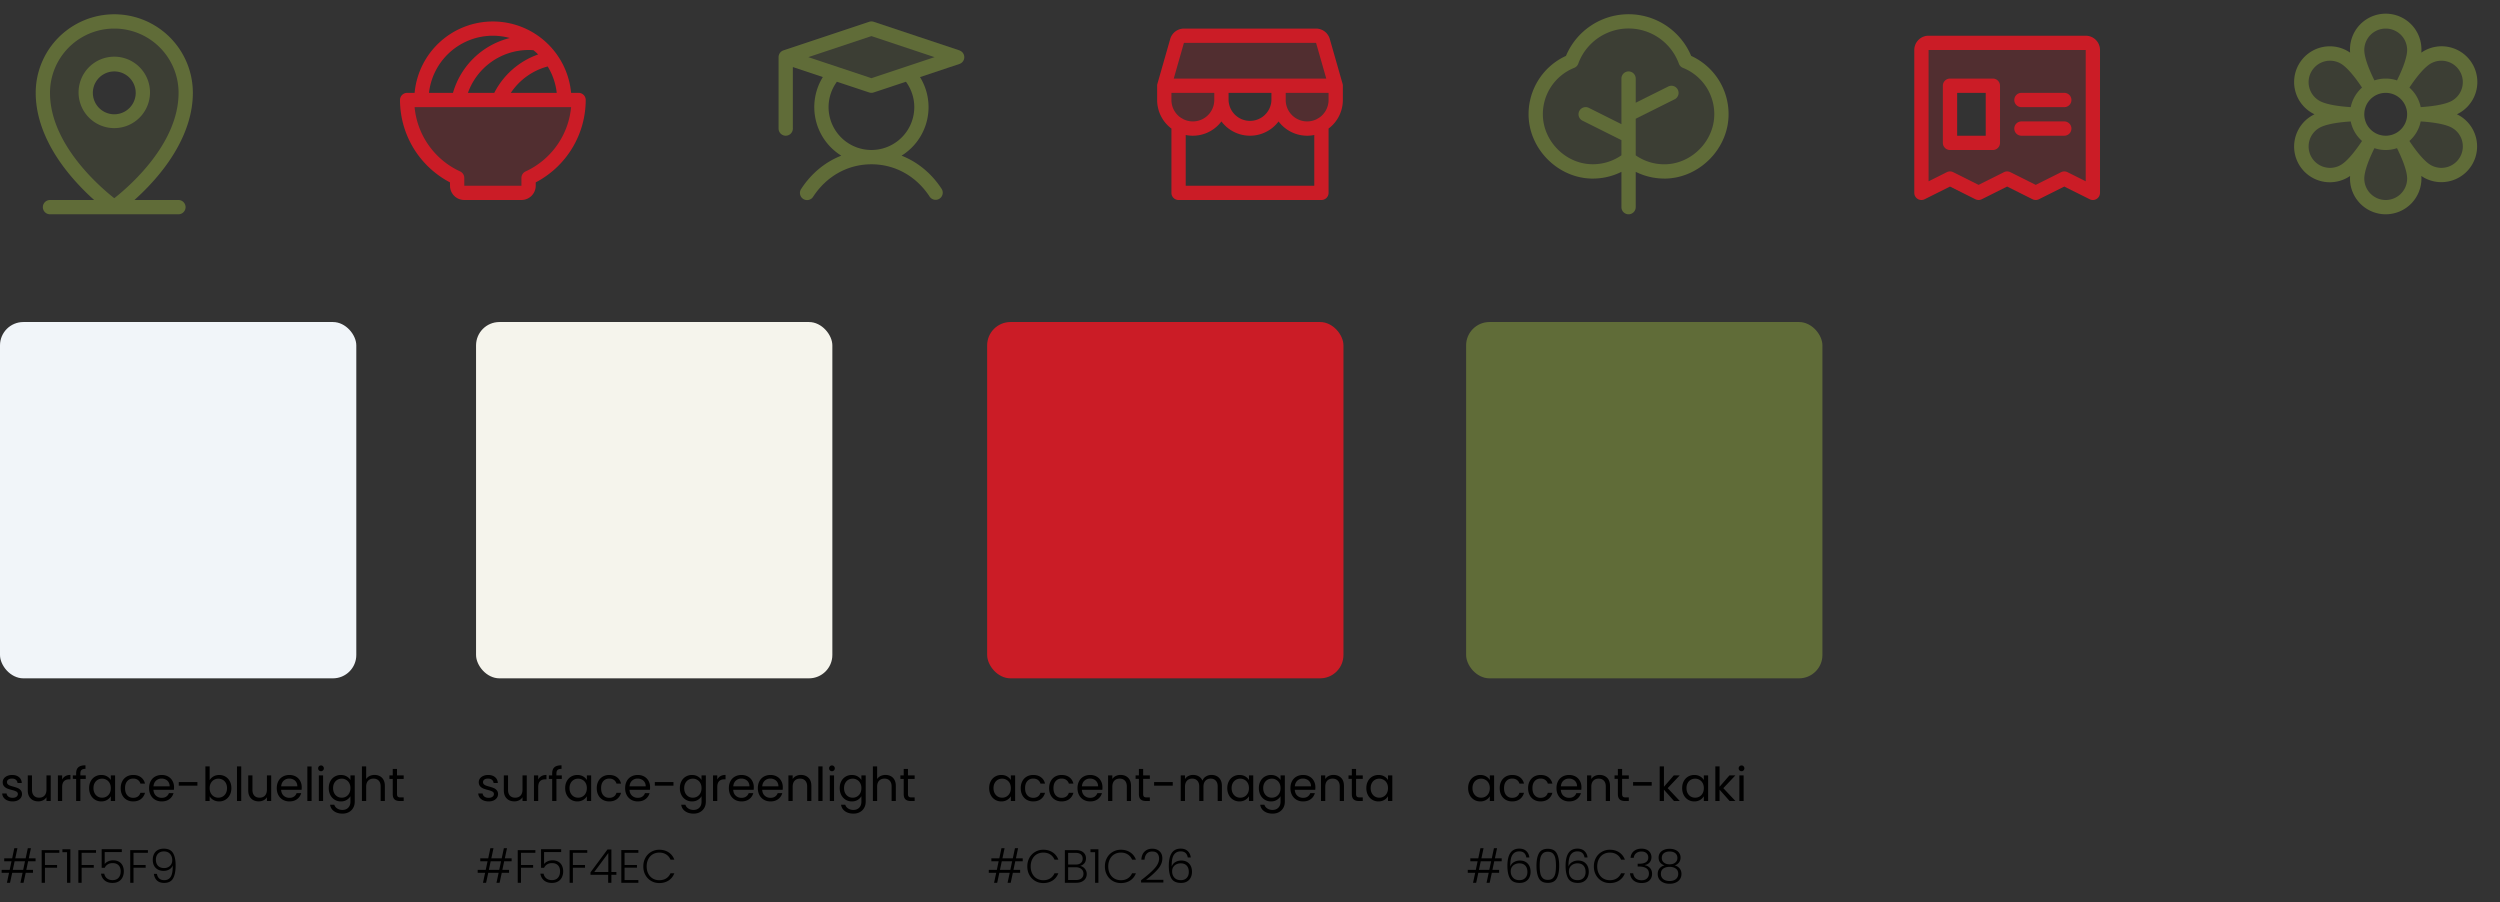 <svg xmlns="http://www.w3.org/2000/svg" width="856" height="309" fill="none"><rect width="100%" height="100%" fill="#333333" stroke="none"/><path fill="#606C38" d="M39.131 7.337a24.457 24.457 0 0 0-24.457 24.457c0 22.012 24.457 39.132 24.457 39.132s24.457-17.12 24.457-39.132A24.457 24.457 0 0 0 39.131 7.337Zm0 34.24a9.783 9.783 0 1 1 0-19.565 9.783 9.783 0 0 1 0 19.565Z" opacity=".2"/><path fill="#606C38" d="M61.143 68.48h-15.12a81.612 81.612 0 0 0 7.171-7.26c8.392-9.652 12.84-19.826 12.84-29.426a26.903 26.903 0 0 0-53.806 0c0 9.6 4.436 19.774 12.84 29.425a81.613 81.613 0 0 0 7.173 7.261H17.12a2.445 2.445 0 0 0 0 4.891h44.023a2.446 2.446 0 0 0 0-4.891ZM17.12 31.794a22.011 22.011 0 0 1 44.023 0c0 17.496-16.958 32.1-22.012 36.075C34.078 63.894 17.12 49.29 17.12 31.794Zm34.24 0a12.23 12.23 0 1 0-24.458 0 12.23 12.23 0 0 0 24.458 0Zm-19.566 0a7.337 7.337 0 1 1 14.674 0 7.337 7.337 0 0 1-14.674 0Z"/><path fill="#CB1C26" d="M198.102 34.24a29.345 29.345 0 0 1-17.12 26.689v2.66a2.444 2.444 0 0 1-2.445 2.445h-19.566a2.443 2.443 0 0 1-2.446-2.445v-2.66a29.347 29.347 0 0 1-17.12-26.689h58.697Z" opacity=".2"/><path fill="#CB1C26" d="M198.103 31.794h-2.559a26.906 26.906 0 0 0-26.79-24.438 26.904 26.904 0 0 0-26.789 24.438h-2.559a2.447 2.447 0 0 0-2.446 2.446 31.899 31.899 0 0 0 17.12 28.211v1.138a4.889 4.889 0 0 0 4.891 4.891h19.566a4.892 4.892 0 0 0 4.892-4.891V62.45a31.907 31.907 0 0 0 17.12-28.211 2.445 2.445 0 0 0-2.446-2.446ZM182.658 17.19c.561.459 1.098.943 1.611 1.452a26.884 26.884 0 0 0-15.026 13.146h-9.018a22.089 22.089 0 0 1 20.758-14.668c.559 0 1.119.028 1.675.07Zm4.864 5.564a21.838 21.838 0 0 1 3.103 9.04h-15.72a21.96 21.96 0 0 1 12.617-9.04ZM168.754 12.23c1.963.001 3.916.266 5.809.785a27.01 27.01 0 0 0-19.465 18.78h-8.215a22.04 22.04 0 0 1 21.871-19.565Zm11.208 46.468a2.447 2.447 0 0 0-1.425 2.232v2.66h-19.566v-2.66a2.44 2.44 0 0 0-1.424-2.232 26.996 26.996 0 0 1-15.592-22.011h53.589a26.99 26.99 0 0 1-15.582 22.011Z"/><path fill="#606C38" d="m327.725 19.566-29.348 9.783-29.349-9.783 29.349-9.783 29.348 9.783Z" opacity=".2"/><path fill="#606C38" d="m328.499 17.245-29.348-9.782a2.446 2.446 0 0 0-1.547 0l-29.349 9.782a2.447 2.447 0 0 0-1.651 2.064c-.014.085-.021.17-.021.257v24.457a2.448 2.448 0 0 0 2.446 2.446 2.447 2.447 0 0 0 2.445-2.446V22.959l10.269 3.421a19.565 19.565 0 0 0 6.313 26.918c-5.502 2.159-10.259 6.063-13.738 11.4a2.443 2.443 0 0 0 .693 3.414 2.44 2.44 0 0 0 2.739-.045c.265-.186.491-.423.664-.697 4.607-7.068 11.883-11.119 19.963-11.119 8.08 0 15.356 4.051 19.963 11.12a2.447 2.447 0 0 0 4.097-2.673c-3.479-5.337-8.254-9.241-13.739-11.4a19.562 19.562 0 0 0 6.313-26.903l13.488-4.494a2.445 2.445 0 0 0 0-4.64v-.016Zm-15.447 19.44a14.676 14.676 0 0 1-28.652 4.473 14.684 14.684 0 0 1 2.161-13.17l11.043 3.669a2.447 2.447 0 0 0 1.547 0l11.042-3.669a14.645 14.645 0 0 1 2.859 8.698Zm-14.675-9.914-21.614-7.205 21.614-7.206 21.614 7.206-21.614 7.205Z"/><path fill="#CB1C26" d="M457.348 29.349v4.891a9.782 9.782 0 0 1-19.566 0v-4.891h-19.566v4.891a9.785 9.785 0 0 1-9.783 9.783 9.781 9.781 0 0 1-9.783-9.783v-4.891l4.384-15.347a2.45 2.45 0 0 1 2.342-1.773h45.246a2.445 2.445 0 0 1 2.351 1.773l4.375 15.347Z" opacity=".2"/><path fill="#CB1C26" d="m459.699 28.68-4.384-15.35a4.913 4.913 0 0 0-4.693-3.547h-45.245a4.912 4.912 0 0 0-4.693 3.546L396.3 28.68a2.446 2.446 0 0 0-.095.67v4.891a12.229 12.229 0 0 0 4.892 9.783v22.011a2.444 2.444 0 0 0 2.445 2.446h48.915a2.447 2.447 0 0 0 2.445-2.446V44.023a12.228 12.228 0 0 0 4.892-9.783v-4.891a2.485 2.485 0 0 0-.095-.67Zm-54.322-14.006h45.245l3.491 12.229h-52.219l3.483-12.229Zm29.96 17.12v2.446a7.34 7.34 0 0 1-14.675 0v-2.446h14.675Zm-30.859 8.621a7.34 7.34 0 0 1-3.381-6.175v-2.446h14.674v2.446a7.34 7.34 0 0 1-7.108 7.331 7.336 7.336 0 0 1-3.629-.831 2.435 2.435 0 0 0-.556-.325Zm45.533 23.174h-44.023V46.224a12.227 12.227 0 0 0 12.229-4.647 12.228 12.228 0 0 0 19.565 0 12.228 12.228 0 0 0 9.783 4.892c.821 0 1.641-.083 2.446-.245v17.365Zm4.891-29.349a7.33 7.33 0 0 1-3.384 6.175c-.197.083-.382.19-.55.321a7.338 7.338 0 0 1-10.74-6.496v-2.446h14.674v2.446Z"/><path fill="#606C38" d="M589.417 39.077c.027 10.375-8.686 19.351-19.058 19.614a19.483 19.483 0 0 1-12.737-4.28 19.473 19.473 0 0 1-12.733 4.28c-10.372-.263-19.088-9.239-19.061-19.614a19.57 19.57 0 0 1 12.269-18.099 20.787 20.787 0 0 1 39.051 0 19.565 19.565 0 0 1 12.269 18.099Z" opacity=".2"/><path fill="#606C38" d="M579.053 19.135a23.232 23.232 0 0 0-34.3-10.369 23.24 23.24 0 0 0-8.561 10.369 21.927 21.927 0 0 0-12.809 19.935c-.031 11.679 9.783 21.767 21.443 22.073a22.072 22.072 0 0 0 10.351-2.302v12.085a2.445 2.445 0 0 0 4.175 1.73c.459-.46.717-1.082.717-1.73V58.84a22.07 22.07 0 0 0 9.782 2.302h.557c11.672-.306 21.489-10.394 21.455-22.073a21.925 21.925 0 0 0-12.81-19.935Zm-8.758 37.116a17.143 17.143 0 0 1-10.226-3.057V40.66l13.323-6.658a2.457 2.457 0 0 0 1.227-1.415 2.455 2.455 0 0 0-.718-2.623 2.45 2.45 0 0 0-2.698-.34l-11.134 5.552v-8.273a2.445 2.445 0 0 0-4.892 0v15.61l-11.134-5.57a2.447 2.447 0 1 0-2.189 4.377l13.323 6.659v5.197a17.12 17.12 0 0 1-10.226 3.057c-9.064-.217-16.701-8.077-16.677-17.15a17.06 17.06 0 0 1 10.734-15.848 2.439 2.439 0 0 0 1.385-1.428 18.343 18.343 0 0 1 34.46 0 2.44 2.44 0 0 0 1.385 1.427 17.053 17.053 0 0 1 10.733 15.849c.025 9.073-7.612 16.933-16.676 17.169Z"/><path fill="#CB1C26" d="M714.149 14.674h-53.806a2.445 2.445 0 0 0-2.446 2.446v48.914l9.783-4.891 9.783 4.891 9.783-4.891 9.783 4.891 9.783-4.891 9.783 4.891V17.12a2.445 2.445 0 0 0-2.446-2.446Zm-31.794 34.24H667.68V29.35h14.675v19.565Z" opacity=".2"/><path fill="#CB1C26" d="M714.149 12.229h-53.805a4.89 4.89 0 0 0-4.892 4.891v48.914a2.445 2.445 0 0 0 3.54 2.186l8.689-4.344 8.688 4.344a2.448 2.448 0 0 0 2.189 0l8.688-4.344 8.689 4.344a2.443 2.443 0 0 0 2.189 0l8.688-4.344 8.689 4.344a2.442 2.442 0 0 0 3.23-.995c.203-.364.309-.774.31-1.19V17.12a4.893 4.893 0 0 0-4.892-4.891Zm0 49.85-6.242-3.125a2.449 2.449 0 0 0-2.189 0l-8.689 4.347-8.688-4.347a2.449 2.449 0 0 0-2.189 0l-8.688 4.347-8.689-4.347a2.445 2.445 0 0 0-2.189 0l-6.242 3.124V17.12h53.805v44.958ZM689.692 34.24a2.448 2.448 0 0 1 2.446-2.446h14.674a2.447 2.447 0 0 1 1.73 4.175 2.447 2.447 0 0 1-1.73.717h-14.674a2.447 2.447 0 0 1-2.446-2.446Zm0 9.783a2.448 2.448 0 0 1 2.446-2.446h14.674a2.447 2.447 0 0 1 1.73 4.175 2.447 2.447 0 0 1-1.73.717h-14.674a2.447 2.447 0 0 1-2.446-2.446Zm-22.011 7.337h14.674a2.443 2.443 0 0 0 2.446-2.446V29.35a2.445 2.445 0 0 0-2.446-2.446h-14.674a2.447 2.447 0 0 0-2.446 2.446v19.565a2.448 2.448 0 0 0 2.446 2.446Zm2.445-19.566h9.783V46.47h-9.783V31.794Z"/><path fill="#606C38" d="M840.822 41.666c-2.711-1.569-7.477-2.256-12.045-2.535 4.568-.278 9.334-.966 12.045-2.534a9.78 9.78 0 0 0-2.313-17.997 9.786 9.786 0 0 0-7.47 1.054c-2.711 1.566-5.689 5.344-8.214 9.172 2.045-4.103 3.827-8.572 3.827-11.706a9.78 9.78 0 0 0-16.7-6.918 9.78 9.78 0 0 0-2.865 6.918c0 3.134 1.782 7.603 3.827 11.697-2.525-3.819-5.503-7.597-8.214-9.172a9.79 9.79 0 0 0-7.469-1.054 9.777 9.777 0 0 0-5.999 4.573 9.772 9.772 0 0 0-.962 7.482 9.782 9.782 0 0 0 4.647 5.942c2.712 1.568 7.478 2.256 12.045 2.534-4.567.279-9.333.966-12.045 2.535a9.777 9.777 0 0 0-4.647 5.942 9.781 9.781 0 0 0 10.801 12.276A9.787 9.787 0 0 0 802.7 58.6c2.711-1.565 5.689-5.344 8.214-9.171-2.045 4.112-3.827 8.581-3.827 11.715a9.781 9.781 0 0 0 16.7 6.917 9.781 9.781 0 0 0 2.865-6.917c0-3.134-1.782-7.603-3.827-11.697 2.525 3.819 5.503 7.597 8.214 9.172a9.791 9.791 0 0 0 7.47 1.054 9.792 9.792 0 0 0 5.998-4.573 9.772 9.772 0 0 0 .962-7.482 9.782 9.782 0 0 0-4.647-5.942v-.01Zm-15.481 2.357a9.784 9.784 0 1 1-16.944-9.787 9.784 9.784 0 0 1 16.944 9.787Z" opacity=".2"/><path fill="#606C38" d="M842.044 39.547a11.176 11.176 0 0 0-.801-.416 12.228 12.228 0 1 0-12.185-21.11c.024-.305.039-.61.039-.916a12.23 12.23 0 1 0-24.457 0c0 .287 0 .593.04.917a12 12 0 0 0-.758-.486 12.225 12.225 0 0 0-13.613.835 12.239 12.239 0 0 0-4.698 8.138 12.217 12.217 0 0 0 2.462 9.069 12.224 12.224 0 0 0 4.421 3.553 12.225 12.225 0 0 0-6.883 12.623 12.237 12.237 0 0 0 4.698 8.138 12.233 12.233 0 0 0 13.613.835c.248-.144.504-.306.758-.486-.024.306-.04.611-.04.902a12.23 12.23 0 0 0 20.876 8.647 12.229 12.229 0 0 0 3.581-8.647c0-.288-.015-.593-.039-.902.253.174.51.342.758.486a12.166 12.166 0 0 0 9.281 1.217 12.23 12.23 0 0 0 2.947-22.403v.006Zm-32.512-.416a7.339 7.339 0 0 1 8.768-7.196 7.335 7.335 0 0 1 5.765 5.765 7.34 7.34 0 0 1-3.12 7.532 7.335 7.335 0 0 1-11.413-6.1Zm22.73-17.361a7.329 7.329 0 0 1 5.567-.733 7.34 7.34 0 0 1 5.376 6.13 7.34 7.34 0 0 1-3.606 7.311c-1.917 1.11-5.69 1.874-10.749 2.198a12.229 12.229 0 0 0-3.871-6.685c2.813-4.225 5.366-7.111 7.283-8.221ZM816.869 9.783a7.337 7.337 0 0 1 7.337 7.337c0 2.213-1.223 5.867-3.473 10.413a12.166 12.166 0 0 0-7.728 0c-2.25-4.546-3.473-8.2-3.473-10.413a7.337 7.337 0 0 1 7.337-7.337Zm-25.417 14.674a7.334 7.334 0 0 1 10.024-2.687c1.917 1.11 4.47 3.996 7.282 8.22a12.23 12.23 0 0 0-3.87 6.696c-5.06-.324-8.832-1.089-10.749-2.195a7.34 7.34 0 0 1-3.611-7.32c.126-.957.44-1.879.924-2.714Zm10.024 32.036a7.336 7.336 0 1 1-7.337-12.709c1.917-1.11 5.689-1.874 10.749-2.198a12.234 12.234 0 0 0 3.87 6.686c-2.812 4.225-5.365 7.111-7.282 8.22Zm15.393 11.987a7.337 7.337 0 0 1-7.337-7.337c0-2.214 1.223-5.867 3.473-10.413 2.507.84 5.22.84 7.728 0 2.25 4.546 3.473 8.2 3.473 10.413a7.337 7.337 0 0 1-7.337 7.337Zm25.417-14.674a7.337 7.337 0 0 1-10.024 2.687c-1.917-1.11-4.47-3.996-7.283-8.22a12.227 12.227 0 0 0 3.871-6.696c5.059.324 8.832 1.089 10.749 2.195a7.327 7.327 0 0 1 3.424 4.46 7.34 7.34 0 0 1-.737 5.574Z"/><rect width="122" height="122" y="110.263" fill="#F1F5F9" rx="8"/><path fill="#000" d="M4.336 274.407c-.672 0-1.275-.112-1.808-.336-.533-.235-.955-.555-1.264-.96a2.596 2.596 0 0 1-.512-1.424h1.504c.043.437.245.795.608 1.072.373.277.859.416 1.456.416.555 0 .992-.123 1.312-.368.32-.245.48-.555.48-.928a.898.898 0 0 0-.512-.848c-.341-.192-.87-.379-1.584-.56a13.036 13.036 0 0 1-1.6-.512 3.038 3.038 0 0 1-1.056-.784c-.288-.352-.432-.811-.432-1.376 0-.448.133-.859.4-1.232s.645-.667 1.136-.88c.49-.224 1.05-.336 1.68-.336.97 0 1.755.245 2.352.736s.917 1.163.96 2.016H6a1.493 1.493 0 0 0-.56-1.104c-.33-.277-.779-.416-1.344-.416-.523 0-.939.112-1.248.336-.31.224-.464.517-.464.88 0 .288.09.528.272.72.192.181.427.331.704.448.288.107.683.229 1.184.368.63.171 1.141.341 1.536.512.395.16.73.405 1.008.736.288.331.437.763.448 1.296 0 .48-.133.912-.4 1.296s-.645.688-1.136.912c-.48.213-1.035.32-1.664.32Zm13.031-8.912v8.768h-1.456v-1.296c-.277.448-.666.8-1.168 1.056a3.602 3.602 0 0 1-1.632.368c-.682 0-1.296-.139-1.84-.416a3.186 3.186 0 0 1-1.296-1.28c-.309-.565-.464-1.253-.464-2.064v-5.136h1.44v4.944c0 .864.219 1.531.656 2 .438.459 1.035.688 1.792.688.779 0 1.392-.24 1.84-.72.448-.48.672-1.179.672-2.096v-4.816h1.456Zm3.915 1.424a2.808 2.808 0 0 1 1.088-1.168c.48-.277 1.061-.416 1.744-.416v1.504h-.384c-1.632 0-2.448.885-2.448 2.656v4.768h-1.456v-8.768h1.456v1.424Zm8.08-.224h-1.84v7.568h-1.455v-7.568H24.93v-1.2h1.137v-.624c0-.981.25-1.696.752-2.144.512-.459 1.328-.688 2.448-.688v1.216c-.64 0-1.094.128-1.36.384-.256.245-.384.656-.384 1.232v.624h1.84v1.2Zm1.154 3.152c0-.896.182-1.68.544-2.352a3.948 3.948 0 0 1 1.488-1.584 4.15 4.15 0 0 1 2.128-.56c.768 0 1.435.165 2 .496.566.331.987.747 1.264 1.248v-1.6h1.472v8.768H37.94v-1.632c-.288.512-.72.939-1.296 1.28-.565.331-1.227.496-1.984.496a3.975 3.975 0 0 1-2.112-.576 4.043 4.043 0 0 1-1.488-1.616c-.362-.693-.544-1.483-.544-2.368Zm7.424.016c0-.661-.133-1.237-.4-1.728a2.751 2.751 0 0 0-1.088-1.12 2.851 2.851 0 0 0-1.488-.4c-.544 0-1.04.128-1.488.384a2.784 2.784 0 0 0-1.072 1.12c-.267.491-.4 1.067-.4 1.728 0 .672.134 1.259.4 1.76a2.9 2.9 0 0 0 1.072 1.136c.448.256.944.384 1.488.384s1.04-.128 1.488-.384a2.863 2.863 0 0 0 1.088-1.136c.267-.501.4-1.083.4-1.744Zm3.389 0c0-.907.181-1.696.544-2.368a3.914 3.914 0 0 1 1.504-1.584c.65-.373 1.392-.56 2.224-.56 1.077 0 1.962.261 2.656.784.704.523 1.168 1.248 1.392 2.176H48.08a2.238 2.238 0 0 0-.88-1.264c-.427-.309-.96-.464-1.6-.464-.832 0-1.504.288-2.016.864-.512.565-.768 1.371-.768 2.416 0 1.056.256 1.872.768 2.448.512.576 1.184.864 2.016.864.64 0 1.173-.149 1.6-.448.426-.299.72-.725.88-1.28h1.568c-.235.896-.704 1.616-1.408 2.16-.704.533-1.584.8-2.64.8-.832 0-1.574-.187-2.224-.56a3.914 3.914 0 0 1-1.504-1.584c-.363-.683-.544-1.483-.544-2.4Zm18.262-.32c0 .277-.016.571-.048.88h-7.008c.054.864.347 1.541.88 2.032.544.48 1.2.72 1.968.72.63 0 1.152-.144 1.568-.432.427-.299.726-.693.896-1.184h1.568a3.806 3.806 0 0 1-1.408 2.064c-.704.523-1.578.784-2.624.784-.832 0-1.578-.187-2.24-.56a3.988 3.988 0 0 1-1.536-1.584c-.373-.693-.56-1.493-.56-2.4 0-.907.182-1.701.544-2.384a3.78 3.78 0 0 1 1.52-1.568c.662-.373 1.419-.56 2.272-.56.832 0 1.568.181 2.208.544.64.363 1.131.864 1.472 1.504.352.629.528 1.344.528 2.144Zm-1.504-.304c0-.555-.122-1.029-.368-1.424a2.32 2.32 0 0 0-1.008-.912 3.01 3.01 0 0 0-1.392-.32c-.736 0-1.365.235-1.888.704-.512.469-.805 1.12-.88 1.952h5.536Zm9.506-1.456v1.232H61.21v-1.232h6.384Zm4.189-.656c.298-.523.736-.949 1.312-1.28.576-.331 1.232-.496 1.968-.496.79 0 1.498.187 2.128.56.63.373 1.125.901 1.488 1.584.362.672.544 1.456.544 2.352 0 .885-.182 1.675-.544 2.368a4.006 4.006 0 0 1-1.504 1.616 3.974 3.974 0 0 1-2.112.576c-.758 0-1.424-.165-2-.496-.566-.331-.992-.752-1.28-1.264v1.616h-1.456v-11.84h1.456v4.704Zm5.952 2.72c0-.661-.134-1.237-.4-1.728a2.752 2.752 0 0 0-1.088-1.12 2.946 2.946 0 0 0-1.488-.384c-.534 0-1.03.133-1.488.4-.448.256-.81.635-1.088 1.136-.267.491-.4 1.061-.4 1.712 0 .661.133 1.243.4 1.744.277.491.64.869 1.088 1.136.458.256.954.384 1.488.384.544 0 1.04-.128 1.488-.384a2.864 2.864 0 0 0 1.088-1.136c.266-.501.4-1.088.4-1.76Zm4.86-7.424v11.84h-1.456v-11.84h1.456Zm10.258 3.072v8.768h-1.456v-1.296c-.278.448-.667.8-1.168 1.056a3.602 3.602 0 0 1-1.632.368c-.683 0-1.296-.139-1.84-.416a3.186 3.186 0 0 1-1.296-1.28c-.31-.565-.464-1.253-.464-2.064v-5.136h1.44v4.944c0 .864.218 1.531.656 2 .437.459 1.034.688 1.792.688.778 0 1.392-.24 1.84-.72.448-.48.672-1.179.672-2.096v-4.816h1.456Zm10.458 4.048c0 .277-.016.571-.048.88h-7.008c.053.864.347 1.541.88 2.032.544.48 1.2.72 1.968.72.63 0 1.152-.144 1.568-.432.427-.299.725-.693.896-1.184h1.568a3.807 3.807 0 0 1-1.408 2.064c-.704.523-1.579.784-2.624.784-.832 0-1.579-.187-2.24-.56a3.99 3.99 0 0 1-1.536-1.584c-.373-.693-.56-1.493-.56-2.4 0-.907.181-1.701.544-2.384a3.782 3.782 0 0 1 1.52-1.568c.662-.373 1.419-.56 2.272-.56.832 0 1.568.181 2.208.544a3.7 3.7 0 0 1 1.472 1.504c.352.629.528 1.344.528 2.144Zm-1.504-.304c0-.555-.123-1.029-.368-1.424a2.316 2.316 0 0 0-1.008-.912 3.01 3.01 0 0 0-1.392-.32c-.736 0-1.365.235-1.888.704-.512.469-.805 1.12-.88 1.952h5.536Zm4.882-6.816v11.84h-1.456v-11.84h1.456Zm3.234 1.648a.957.957 0 0 1-.704-.288.958.958 0 0 1-.288-.704c0-.277.096-.512.288-.704a.957.957 0 0 1 .704-.288.89.89 0 0 1 .672.288.958.958 0 0 1 .288.704.958.958 0 0 1-.288.704.89.89 0 0 1-.672.288Zm.704 1.424v8.768h-1.456v-8.768h1.456Zm6.097-.144c.757 0 1.419.165 1.984.496.576.331 1.003.747 1.28 1.248v-1.6h1.472v8.96c0 .8-.171 1.509-.512 2.128a3.623 3.623 0 0 1-1.472 1.472c-.629.352-1.365.528-2.208.528-1.152 0-2.112-.272-2.88-.816-.768-.544-1.221-1.285-1.36-2.224h1.44c.16.533.491.96.992 1.28.501.331 1.104.496 1.808.496.8 0 1.451-.251 1.952-.752.512-.501.768-1.205.768-2.112v-1.84c-.288.512-.715.939-1.28 1.28-.565.341-1.227.512-1.984.512a4.056 4.056 0 0 1-2.128-.576 4.047 4.047 0 0 1-1.488-1.616c-.363-.693-.544-1.483-.544-2.368 0-.896.181-1.68.544-2.352a3.952 3.952 0 0 1 1.488-1.584 4.148 4.148 0 0 1 2.128-.56Zm3.264 4.512c0-.661-.133-1.237-.4-1.728a2.752 2.752 0 0 0-1.088-1.12 2.851 2.851 0 0 0-1.488-.4c-.544 0-1.04.128-1.488.384a2.786 2.786 0 0 0-1.072 1.12c-.267.491-.4 1.067-.4 1.728 0 .672.133 1.259.4 1.76.267.491.624.869 1.072 1.136.448.256.944.384 1.488.384s1.04-.128 1.488-.384a2.864 2.864 0 0 0 1.088-1.136c.267-.501.4-1.083.4-1.744Zm8.285-4.528c.661 0 1.258.144 1.792.432a2.92 2.92 0 0 1 1.248 1.264c.309.565.464 1.253.464 2.064v5.168h-1.44v-4.96c0-.875-.219-1.541-.656-2-.438-.469-1.035-.704-1.792-.704-.768 0-1.382.24-1.84.72-.448.48-.672 1.179-.672 2.096v4.848h-1.456v-11.84h1.456v4.32a2.873 2.873 0 0 1 1.184-1.04 3.914 3.914 0 0 1 1.712-.368Zm7.658 1.36v5.168c0 .427.091.731.272.912.181.171.496.256.944.256h1.072v1.232h-1.312c-.811 0-1.419-.187-1.824-.56-.405-.373-.608-.987-.608-1.84v-5.168h-1.136v-1.2h1.136v-2.208h1.456v2.208h2.288v1.2h-2.288ZM9.632 294.887l-.624 2.96h2.288v.992H8.8l-.736 3.424H6.992l.736-3.424H4.176l-.736 3.424H2.368l.736-3.424H.56v-.992h2.752l.624-2.96H1.44v-.992h2.72l.736-3.472h1.072l-.736 3.472h3.552l.736-3.472h1.072l-.736 3.472h2.32v.992H9.632Zm-1.072 0H5.008l-.624 2.96h3.552l.624-2.96Zm11.752-3.808v.928h-4.928v4.176h4.16v.928h-4.16v5.152h-1.12v-11.184h6.048Zm1.059.72v-1.008h2.72v11.472h-1.136v-10.464h-1.584Zm11.504-.72v.928h-4.928v4.176h4.16v.928h-4.16v5.152h-1.12v-11.184h6.048Zm8.834.672h-5.856v4.096c.267-.373.657-.677 1.169-.912a3.805 3.805 0 0 1 1.663-.368c.875 0 1.59.181 2.145.544a3.03 3.03 0 0 1 1.2 1.392 4.53 4.53 0 0 1 .367 1.824c0 .747-.143 1.424-.431 2.032a3.212 3.212 0 0 1-1.297 1.424c-.575.352-1.295.528-2.16.528-1.098 0-1.989-.283-2.672-.848-.682-.576-1.098-1.349-1.248-2.32h1.105c.138.704.458 1.248.96 1.632.5.384 1.12.576 1.855.576.928 0 1.627-.272 2.096-.816.48-.555.72-1.285.72-2.192 0-.885-.24-1.573-.72-2.064-.48-.501-1.167-.752-2.063-.752-.62 0-1.163.144-1.633.432-.469.288-.816.677-1.04 1.168h-1.056v-6.352h6.896v.976Zm8.931-.672v.928h-4.928v4.176h4.16v.928h-4.16v5.152h-1.12v-11.184h6.049Zm3.091 8.128c.117.693.384 1.227.8 1.6.416.373.987.56 1.712.56 1.003 0 1.744-.389 2.224-1.168.49-.789.715-2.091.672-3.904-.203.587-.592 1.051-1.168 1.392-.565.331-1.216.496-1.952.496-1.12 0-2.021-.336-2.704-1.008-.672-.672-1.008-1.605-1.008-2.8 0-.715.139-1.36.416-1.936a3.113 3.113 0 0 1 1.264-1.36c.566-.331 1.259-.496 2.08-.496 1.515 0 2.57.496 3.168 1.488.598.981.896 2.395.896 4.24 0 1.995-.298 3.493-.896 4.496-.587 1.003-1.6 1.504-3.04 1.504-1.056 0-1.877-.283-2.464-.848-.587-.576-.933-1.328-1.04-2.256h1.04Zm2.464-1.984c.502 0 .96-.101 1.376-.304a2.526 2.526 0 0 0 1.024-.928c.256-.405.384-.891.384-1.456 0-.875-.25-1.595-.752-2.16-.49-.565-1.2-.848-2.128-.848-.821 0-1.482.256-1.984.768-.49.512-.736 1.195-.736 2.048 0 .896.245 1.6.736 2.112.49.512 1.184.768 2.08.768Z"/><rect width="122" height="122" x="163" y="110.263" fill="#F5F4EC" rx="8"/><path fill="#000" d="M167.336 274.407c-.672 0-1.275-.112-1.808-.336-.533-.235-.955-.555-1.264-.96a2.598 2.598 0 0 1-.512-1.424h1.504c.043.437.245.795.608 1.072.373.277.859.416 1.456.416.555 0 .992-.123 1.312-.368.32-.245.48-.555.48-.928 0-.384-.171-.667-.512-.848-.341-.192-.869-.379-1.584-.56a13.017 13.017 0 0 1-1.6-.512 3.044 3.044 0 0 1-1.056-.784c-.288-.352-.432-.811-.432-1.376 0-.448.133-.859.4-1.232s.645-.667 1.136-.88c.491-.224 1.051-.336 1.68-.336.971 0 1.755.245 2.352.736s.917 1.163.96 2.016H169a1.494 1.494 0 0 0-.56-1.104c-.331-.277-.779-.416-1.344-.416-.523 0-.939.112-1.248.336-.309.224-.464.517-.464.88 0 .288.091.528.272.72.192.181.427.331.704.448.288.107.683.229 1.184.368.629.171 1.141.341 1.536.512.395.16.731.405 1.008.736.288.331.437.763.448 1.296 0 .48-.133.912-.4 1.296s-.645.688-1.136.912c-.48.213-1.035.32-1.664.32Zm13.031-8.912v8.768h-1.456v-1.296c-.277.448-.666.8-1.168 1.056a3.598 3.598 0 0 1-1.632.368c-.682 0-1.296-.139-1.84-.416a3.186 3.186 0 0 1-1.296-1.28c-.309-.565-.464-1.253-.464-2.064v-5.136h1.44v4.944c0 .864.219 1.531.656 2 .438.459 1.035.688 1.792.688.779 0 1.392-.24 1.84-.72.448-.48.672-1.179.672-2.096v-4.816h1.456Zm3.915 1.424a2.804 2.804 0 0 1 1.088-1.168c.48-.277 1.061-.416 1.744-.416v1.504h-.384c-1.632 0-2.448.885-2.448 2.656v4.768h-1.456v-8.768h1.456v1.424Zm8.081-.224h-1.84v7.568h-1.456v-7.568h-1.136v-1.2h1.136v-.624c0-.981.25-1.696.752-2.144.512-.459 1.328-.688 2.447-.688v1.216c-.639 0-1.093.128-1.359.384-.256.245-.384.656-.384 1.232v.624h1.84v1.2Zm1.153 3.152c0-.896.181-1.68.544-2.352a3.952 3.952 0 0 1 1.488-1.584 4.148 4.148 0 0 1 2.128-.56c.768 0 1.435.165 2 .496.565.331.987.747 1.264 1.248v-1.6h1.472v8.768h-1.472v-1.632c-.288.512-.72.939-1.296 1.28-.565.331-1.227.496-1.984.496a3.973 3.973 0 0 1-2.112-.576 4.047 4.047 0 0 1-1.488-1.616c-.363-.693-.544-1.483-.544-2.368Zm7.424.016c0-.661-.133-1.237-.4-1.728a2.752 2.752 0 0 0-1.088-1.12 2.851 2.851 0 0 0-1.488-.4c-.544 0-1.04.128-1.488.384a2.786 2.786 0 0 0-1.072 1.12c-.267.491-.4 1.067-.4 1.728 0 .672.133 1.259.4 1.76.267.491.624.869 1.072 1.136.448.256.944.384 1.488.384s1.04-.128 1.488-.384a2.864 2.864 0 0 0 1.088-1.136c.267-.501.4-1.083.4-1.744Zm3.389 0c0-.907.181-1.696.544-2.368a3.909 3.909 0 0 1 1.504-1.584c.65-.373 1.392-.56 2.224-.56 1.077 0 1.962.261 2.656.784.704.523 1.168 1.248 1.392 2.176h-1.568a2.243 2.243 0 0 0-.88-1.264c-.427-.309-.96-.464-1.6-.464-.832 0-1.504.288-2.016.864-.512.565-.768 1.371-.768 2.416 0 1.056.256 1.872.768 2.448.512.576 1.184.864 2.016.864.64 0 1.173-.149 1.6-.448.426-.299.72-.725.88-1.28h1.568c-.235.896-.704 1.616-1.408 2.16-.704.533-1.584.8-2.64.8-.832 0-1.574-.187-2.224-.56a3.909 3.909 0 0 1-1.504-1.584c-.363-.683-.544-1.483-.544-2.4Zm18.262-.32c0 .277-.016.571-.048.88h-7.008c.054.864.347 1.541.88 2.032.544.48 1.2.72 1.968.72.63 0 1.152-.144 1.568-.432.427-.299.726-.693.896-1.184h1.568a3.802 3.802 0 0 1-1.408 2.064c-.704.523-1.578.784-2.624.784-.832 0-1.578-.187-2.24-.56a3.997 3.997 0 0 1-1.536-1.584c-.373-.693-.56-1.493-.56-2.4 0-.907.182-1.701.544-2.384a3.787 3.787 0 0 1 1.52-1.568c.662-.373 1.419-.56 2.272-.56.832 0 1.568.181 2.208.544a3.7 3.7 0 0 1 1.472 1.504c.352.629.528 1.344.528 2.144Zm-1.504-.304c0-.555-.122-1.029-.368-1.424a2.316 2.316 0 0 0-1.008-.912 3.01 3.01 0 0 0-1.392-.32c-.736 0-1.365.235-1.888.704-.512.469-.805 1.12-.88 1.952h5.536Zm9.506-1.456v1.232h-6.384v-1.232h6.384Zm6.349-2.432c.757 0 1.418.165 1.984.496.576.331 1.002.747 1.28 1.248v-1.6h1.472v8.96c0 .8-.171 1.509-.512 2.128a3.629 3.629 0 0 1-1.472 1.472c-.63.352-1.366.528-2.208.528-1.152 0-2.112-.272-2.88-.816-.768-.544-1.222-1.285-1.36-2.224h1.44c.16.533.49.96.992 1.28.501.331 1.104.496 1.808.496.8 0 1.45-.251 1.952-.752.512-.501.768-1.205.768-2.112v-1.84c-.288.512-.715.939-1.28 1.28-.566.341-1.227.512-1.984.512a4.056 4.056 0 0 1-2.128-.576 4.033 4.033 0 0 1-1.488-1.616c-.363-.693-.544-1.483-.544-2.368 0-.896.181-1.68.544-2.352a3.938 3.938 0 0 1 1.488-1.584 4.148 4.148 0 0 1 2.128-.56Zm3.264 4.512c0-.661-.134-1.237-.4-1.728a2.758 2.758 0 0 0-1.088-1.12 2.851 2.851 0 0 0-1.488-.4c-.544 0-1.04.128-1.488.384a2.78 2.78 0 0 0-1.072 1.12c-.267.491-.4 1.067-.4 1.728 0 .672.133 1.259.4 1.76.266.491.624.869 1.072 1.136.448.256.944.384 1.488.384s1.04-.128 1.488-.384a2.87 2.87 0 0 0 1.088-1.136c.266-.501.4-1.083.4-1.744Zm5.388-2.944a2.81 2.81 0 0 1 1.088-1.168c.48-.277 1.062-.416 1.744-.416v1.504h-.384c-1.632 0-2.448.885-2.448 2.656v4.768h-1.456v-8.768h1.456v1.424Zm12.513 2.624c0 .277-.016.571-.048.88h-7.008c.053.864.347 1.541.88 2.032.544.48 1.2.72 1.968.72.629 0 1.152-.144 1.568-.432.427-.299.725-.693.896-1.184h1.568a3.807 3.807 0 0 1-1.408 2.064c-.704.523-1.579.784-2.624.784-.832 0-1.579-.187-2.24-.56a3.984 3.984 0 0 1-1.536-1.584c-.373-.693-.56-1.493-.56-2.4 0-.907.181-1.701.544-2.384a3.781 3.781 0 0 1 1.52-1.568c.661-.373 1.419-.56 2.272-.56.832 0 1.568.181 2.208.544a3.7 3.7 0 0 1 1.472 1.504c.352.629.528 1.344.528 2.144Zm-1.504-.304c0-.555-.123-1.029-.368-1.424a2.316 2.316 0 0 0-1.008-.912 3.01 3.01 0 0 0-1.392-.32c-.736 0-1.365.235-1.888.704-.512.469-.805 1.12-.88 1.952h5.536Zm11.426.304c0 .277-.016.571-.048.88h-7.008c.053.864.347 1.541.88 2.032.544.48 1.2.72 1.968.72.629 0 1.152-.144 1.568-.432.427-.299.725-.693.896-1.184h1.568a3.807 3.807 0 0 1-1.408 2.064c-.704.523-1.579.784-2.624.784-.832 0-1.579-.187-2.24-.56a3.984 3.984 0 0 1-1.536-1.584c-.373-.693-.56-1.493-.56-2.4 0-.907.181-1.701.544-2.384a3.781 3.781 0 0 1 1.52-1.568c.661-.373 1.419-.56 2.272-.56.832 0 1.568.181 2.208.544a3.7 3.7 0 0 1 1.472 1.504c.352.629.528 1.344.528 2.144Zm-1.504-.304c0-.555-.123-1.029-.368-1.424a2.316 2.316 0 0 0-1.008-.912 3.01 3.01 0 0 0-1.392-.32c-.736 0-1.365.235-1.888.704-.512.469-.805 1.12-.88 1.952h5.536Zm7.698-3.904c1.066 0 1.93.325 2.592.976.661.64.992 1.568.992 2.784v5.168h-1.44v-4.96c0-.875-.219-1.541-.656-2-.438-.469-1.035-.704-1.792-.704-.768 0-1.382.24-1.84.72-.448.48-.672 1.179-.672 2.096v4.848h-1.456v-8.768h1.456v1.248a2.898 2.898 0 0 1 1.168-1.04 3.7 3.7 0 0 1 1.648-.368Zm7.418-2.912v11.84h-1.456v-11.84h1.456Zm3.234 1.648a.957.957 0 0 1-.704-.288.958.958 0 0 1-.288-.704c0-.277.096-.512.288-.704a.957.957 0 0 1 .704-.288.89.89 0 0 1 .672.288.958.958 0 0 1 .288.704.958.958 0 0 1-.288.704.89.89 0 0 1-.672.288Zm.704 1.424v8.768h-1.456v-8.768h1.456Zm6.097-.144c.757 0 1.419.165 1.984.496.576.331 1.003.747 1.28 1.248v-1.6h1.472v8.96c0 .8-.171 1.509-.512 2.128a3.623 3.623 0 0 1-1.472 1.472c-.629.352-1.365.528-2.208.528-1.152 0-2.112-.272-2.88-.816-.768-.544-1.221-1.285-1.36-2.224h1.44c.16.533.491.96.992 1.28.501.331 1.104.496 1.808.496.8 0 1.451-.251 1.952-.752.512-.501.768-1.205.768-2.112v-1.84c-.288.512-.715.939-1.28 1.28-.565.341-1.227.512-1.984.512a4.056 4.056 0 0 1-2.128-.576 4.047 4.047 0 0 1-1.488-1.616c-.363-.693-.544-1.483-.544-2.368 0-.896.181-1.68.544-2.352a3.952 3.952 0 0 1 1.488-1.584 4.148 4.148 0 0 1 2.128-.56Zm3.264 4.512c0-.661-.133-1.237-.4-1.728a2.752 2.752 0 0 0-1.088-1.12 2.851 2.851 0 0 0-1.488-.4c-.544 0-1.04.128-1.488.384a2.786 2.786 0 0 0-1.072 1.12c-.267.491-.4 1.067-.4 1.728 0 .672.133 1.259.4 1.76.267.491.624.869 1.072 1.136.448.256.944.384 1.488.384s1.04-.128 1.488-.384a2.864 2.864 0 0 0 1.088-1.136c.267-.501.4-1.083.4-1.744Zm8.285-4.528c.661 0 1.258.144 1.792.432a2.92 2.92 0 0 1 1.248 1.264c.309.565.464 1.253.464 2.064v5.168h-1.44v-4.96c0-.875-.219-1.541-.656-2-.438-.469-1.035-.704-1.792-.704-.768 0-1.382.24-1.84.72-.448.48-.672 1.179-.672 2.096v4.848h-1.456v-11.84h1.456v4.32a2.873 2.873 0 0 1 1.184-1.04 3.914 3.914 0 0 1 1.712-.368Zm7.658 1.36v5.168c0 .427.091.731.272.912.181.171.496.256.944.256h1.072v1.232h-1.312c-.811 0-1.419-.187-1.824-.56-.405-.373-.608-.987-.608-1.84v-5.168h-1.136v-1.2h1.136v-2.208h1.456v2.208h2.288v1.2h-2.288ZM172.632 294.887l-.624 2.96h2.288v.992H171.8l-.736 3.424h-1.072l.736-3.424h-3.552l-.736 3.424h-1.072l.736-3.424h-2.544v-.992h2.752l.624-2.96h-2.496v-.992h2.72l.736-3.472h1.072l-.736 3.472h3.552l.736-3.472h1.072l-.736 3.472h2.32v.992h-2.544Zm-1.072 0h-3.552l-.624 2.96h3.552l.624-2.96Zm11.752-3.808v.928h-4.928v4.176h4.16v.928h-4.16v5.152h-1.12v-11.184h6.048Zm8.835.672h-5.856v4.096c.267-.373.656-.677 1.168-.912a3.806 3.806 0 0 1 1.664-.368c.875 0 1.589.181 2.144.544.555.352.955.816 1.2 1.392.245.565.368 1.173.368 1.824 0 .747-.144 1.424-.432 2.032a3.209 3.209 0 0 1-1.296 1.424c-.576.352-1.296.528-2.16.528-1.099 0-1.989-.283-2.672-.848-.683-.576-1.099-1.349-1.248-2.32h1.104c.139.704.459 1.248.96 1.632.501.384 1.12.576 1.856.576.928 0 1.627-.272 2.096-.816.48-.555.72-1.285.72-2.192 0-.885-.24-1.573-.72-2.064-.48-.501-1.168-.752-2.064-.752-.619 0-1.163.144-1.632.432a2.624 2.624 0 0 0-1.04 1.168h-1.056v-6.352h6.896v.976Zm8.931-.672v.928h-4.928v4.176h4.16v.928h-4.16v5.152h-1.12v-11.184h6.048Zm1.107 8.464v-.848l5.824-7.84h1.328v7.712h1.712v.976h-1.712v2.72h-1.104v-2.72h-6.048Zm6.096-7.456-4.8 6.48h4.8v-6.48Zm5.572-.096v4.176h4.24v.928h-4.24v4.24h4.72v.928h-5.84v-11.2h5.84v.928h-4.72Zm6.415 4.672c0-1.099.24-2.08.72-2.944a5.154 5.154 0 0 1 1.968-2.032c.832-.491 1.76-.736 2.784-.736 1.248 0 2.315.299 3.2.896.896.587 1.547 1.419 1.952 2.496h-1.312a3.837 3.837 0 0 0-1.472-1.776c-.651-.427-1.44-.64-2.368-.64-.821 0-1.563.192-2.224.576-.651.384-1.163.939-1.536 1.664-.373.715-.56 1.547-.56 2.496 0 .949.187 1.781.56 2.496.373.715.885 1.264 1.536 1.648.661.384 1.403.576 2.224.576.928 0 1.717-.208 2.368-.624a3.846 3.846 0 0 0 1.472-1.76h1.312c-.405 1.067-1.056 1.893-1.952 2.48-.896.587-1.963.88-3.2.88-1.024 0-1.952-.24-2.784-.72a5.302 5.302 0 0 1-1.968-2.032c-.48-.864-.72-1.845-.72-2.944Z"/><rect width="122" height="122" x="338" y="110.263" fill="#CB1C26" rx="8"/><path fill="#000" d="M338.688 269.847c0-.896.181-1.68.544-2.352a3.952 3.952 0 0 1 1.488-1.584 4.148 4.148 0 0 1 2.128-.56c.768 0 1.435.165 2 .496.565.331.987.747 1.264 1.248v-1.6h1.472v8.768h-1.472v-1.632c-.288.512-.72.939-1.296 1.28-.565.331-1.227.496-1.984.496a3.973 3.973 0 0 1-2.112-.576 4.047 4.047 0 0 1-1.488-1.616c-.363-.693-.544-1.483-.544-2.368Zm7.424.016c0-.661-.133-1.237-.4-1.728a2.752 2.752 0 0 0-1.088-1.12 2.851 2.851 0 0 0-1.488-.4c-.544 0-1.04.128-1.488.384a2.786 2.786 0 0 0-1.072 1.12c-.267.491-.4 1.067-.4 1.728 0 .672.133 1.259.4 1.76.267.491.624.869 1.072 1.136.448.256.944.384 1.488.384s1.04-.128 1.488-.384a2.864 2.864 0 0 0 1.088-1.136c.267-.501.4-1.083.4-1.744Zm3.389 0c0-.907.181-1.696.544-2.368a3.909 3.909 0 0 1 1.504-1.584c.65-.373 1.392-.56 2.224-.56 1.077 0 1.962.261 2.656.784.704.523 1.168 1.248 1.392 2.176h-1.568a2.243 2.243 0 0 0-.88-1.264c-.427-.309-.96-.464-1.6-.464-.832 0-1.504.288-2.016.864-.512.565-.768 1.371-.768 2.416 0 1.056.256 1.872.768 2.448.512.576 1.184.864 2.016.864.64 0 1.173-.149 1.6-.448.426-.299.72-.725.88-1.28h1.568c-.235.896-.704 1.616-1.408 2.16-.704.533-1.584.8-2.64.8-.832 0-1.574-.187-2.224-.56a3.909 3.909 0 0 1-1.504-1.584c-.363-.683-.544-1.483-.544-2.4Zm9.718 0c0-.907.182-1.696.544-2.368a3.916 3.916 0 0 1 1.504-1.584c.651-.373 1.392-.56 2.224-.56 1.078 0 1.963.261 2.656.784.704.523 1.168 1.248 1.392 2.176h-1.568a2.234 2.234 0 0 0-.88-1.264c-.426-.309-.96-.464-1.6-.464-.832 0-1.504.288-2.016.864-.512.565-.768 1.371-.768 2.416 0 1.056.256 1.872.768 2.448.512.576 1.184.864 2.016.864.64 0 1.174-.149 1.6-.448.427-.299.72-.725.88-1.28h1.568c-.234.896-.704 1.616-1.408 2.16-.704.533-1.584.8-2.64.8-.832 0-1.573-.187-2.224-.56a3.916 3.916 0 0 1-1.504-1.584c-.362-.683-.544-1.483-.544-2.4Zm18.263-.32c0 .277-.016.571-.048.88h-7.008c.053.864.347 1.541.88 2.032.544.48 1.2.72 1.968.72.629 0 1.152-.144 1.568-.432.427-.299.725-.693.896-1.184h1.568a3.807 3.807 0 0 1-1.408 2.064c-.704.523-1.579.784-2.624.784-.832 0-1.579-.187-2.24-.56a3.984 3.984 0 0 1-1.536-1.584c-.373-.693-.56-1.493-.56-2.4 0-.907.181-1.701.544-2.384a3.781 3.781 0 0 1 1.52-1.568c.661-.373 1.419-.56 2.272-.56.832 0 1.568.181 2.208.544a3.7 3.7 0 0 1 1.472 1.504c.352.629.528 1.344.528 2.144Zm-1.504-.304c0-.555-.123-1.029-.368-1.424a2.316 2.316 0 0 0-1.008-.912 3.01 3.01 0 0 0-1.392-.32c-.736 0-1.365.235-1.888.704-.512.469-.805 1.12-.88 1.952h5.536Zm7.698-3.904c1.067 0 1.931.325 2.592.976.661.64.992 1.568.992 2.784v5.168h-1.44v-4.96c0-.875-.219-1.541-.656-2-.437-.469-1.035-.704-1.792-.704-.768 0-1.381.24-1.84.72-.448.48-.672 1.179-.672 2.096v4.848h-1.456v-8.768h1.456v1.248a2.898 2.898 0 0 1 1.168-1.04 3.703 3.703 0 0 1 1.648-.368Zm7.738 1.36v5.168c0 .427.091.731.272.912.182.171.496.256.944.256h1.072v1.232h-1.312c-.81 0-1.418-.187-1.824-.56-.405-.373-.608-.987-.608-1.84v-5.168h-1.136v-1.2h1.136v-2.208h1.456v2.208h2.288v1.2h-2.288Zm10.132 1.088v1.232h-6.384v-1.232h6.384Zm13.277-2.448c.683 0 1.291.144 1.824.432.533.277.955.699 1.264 1.264.309.565.464 1.253.464 2.064v5.168h-1.44v-4.96c0-.875-.219-1.541-.656-2-.427-.469-1.008-.704-1.744-.704-.757 0-1.36.245-1.808.736-.448.48-.672 1.179-.672 2.096v4.832h-1.44v-4.96c0-.875-.219-1.541-.656-2-.427-.469-1.008-.704-1.744-.704-.757 0-1.36.245-1.808.736-.448.48-.672 1.179-.672 2.096v4.832h-1.456v-8.768h1.456v1.264a2.886 2.886 0 0 1 1.152-1.056 3.567 3.567 0 0 1 1.616-.368c.736 0 1.387.165 1.952.496.565.331.987.816 1.264 1.456a2.873 2.873 0 0 1 1.216-1.44 3.585 3.585 0 0 1 1.888-.512Zm5.396 4.512c0-.896.182-1.68.544-2.352a3.952 3.952 0 0 1 1.488-1.584 4.15 4.15 0 0 1 2.128-.56c.768 0 1.435.165 2 .496.566.331.987.747 1.264 1.248v-1.6h1.472v8.768h-1.472v-1.632c-.288.512-.72.939-1.296 1.28-.565.331-1.226.496-1.984.496a3.978 3.978 0 0 1-2.112-.576 4.047 4.047 0 0 1-1.488-1.616c-.362-.693-.544-1.483-.544-2.368Zm7.424.016c0-.661-.133-1.237-.4-1.728a2.745 2.745 0 0 0-1.088-1.12 2.851 2.851 0 0 0-1.488-.4c-.544 0-1.04.128-1.488.384a2.786 2.786 0 0 0-1.072 1.12c-.266.491-.4 1.067-.4 1.728 0 .672.134 1.259.4 1.76.267.491.624.869 1.072 1.136.448.256.944.384 1.488.384s1.04-.128 1.488-.384a2.857 2.857 0 0 0 1.088-1.136c.267-.501.4-1.083.4-1.744Zm7.549-4.512c.757 0 1.418.165 1.984.496.576.331 1.002.747 1.28 1.248v-1.6h1.472v8.96c0 .8-.171 1.509-.512 2.128a3.629 3.629 0 0 1-1.472 1.472c-.63.352-1.366.528-2.208.528-1.152 0-2.112-.272-2.88-.816-.768-.544-1.222-1.285-1.36-2.224h1.44c.16.533.49.96.992 1.28.501.331 1.104.496 1.808.496.8 0 1.45-.251 1.952-.752.512-.501.768-1.205.768-2.112v-1.84c-.288.512-.715.939-1.28 1.28-.566.341-1.227.512-1.984.512a4.056 4.056 0 0 1-2.128-.576 4.033 4.033 0 0 1-1.488-1.616c-.363-.693-.544-1.483-.544-2.368 0-.896.181-1.68.544-2.352a3.938 3.938 0 0 1 1.488-1.584 4.148 4.148 0 0 1 2.128-.56Zm3.264 4.512c0-.661-.134-1.237-.4-1.728a2.758 2.758 0 0 0-1.088-1.12 2.851 2.851 0 0 0-1.488-.4c-.544 0-1.04.128-1.488.384a2.78 2.78 0 0 0-1.072 1.12c-.267.491-.4 1.067-.4 1.728 0 .672.133 1.259.4 1.76.266.491.624.869 1.072 1.136.448.256.944.384 1.488.384s1.04-.128 1.488-.384a2.87 2.87 0 0 0 1.088-1.136c.266-.501.4-1.083.4-1.744Zm11.932-.32c0 .277-.016.571-.048.88h-7.008c.054.864.347 1.541.88 2.032.544.48 1.2.72 1.968.72.63 0 1.152-.144 1.568-.432.427-.299.726-.693.896-1.184h1.568a3.802 3.802 0 0 1-1.408 2.064c-.704.523-1.578.784-2.624.784-.832 0-1.578-.187-2.24-.56a3.997 3.997 0 0 1-1.536-1.584c-.373-.693-.56-1.493-.56-2.4 0-.907.182-1.701.544-2.384a3.787 3.787 0 0 1 1.52-1.568c.662-.373 1.419-.56 2.272-.56.832 0 1.568.181 2.208.544a3.7 3.7 0 0 1 1.472 1.504c.352.629.528 1.344.528 2.144Zm-1.504-.304c0-.555-.122-1.029-.368-1.424a2.316 2.316 0 0 0-1.008-.912 3.01 3.01 0 0 0-1.392-.32c-.736 0-1.365.235-1.888.704-.512.469-.805 1.12-.88 1.952h5.536Zm7.698-3.904c1.067 0 1.931.325 2.592.976.661.64.992 1.568.992 2.784v5.168h-1.44v-4.96c0-.875-.219-1.541-.656-2-.437-.469-1.035-.704-1.792-.704-.768 0-1.381.24-1.84.72-.448.48-.672 1.179-.672 2.096v4.848h-1.456v-8.768h1.456v1.248a2.898 2.898 0 0 1 1.168-1.04 3.703 3.703 0 0 1 1.648-.368Zm7.739 1.36v5.168c0 .427.09.731.272.912.181.171.496.256.943.256h1.073v1.232h-1.312c-.811 0-1.419-.187-1.824-.56-.406-.373-.608-.987-.608-1.84v-5.168h-1.136v-1.2h1.136v-2.208h1.456v2.208h2.288v1.2h-2.288Zm3.508 3.152c0-.896.181-1.68.544-2.352a3.938 3.938 0 0 1 1.488-1.584 4.148 4.148 0 0 1 2.128-.56c.768 0 1.434.165 2 .496.565.331.986.747 1.264 1.248v-1.6h1.472v8.768h-1.472v-1.632c-.288.512-.72.939-1.296 1.28-.566.331-1.227.496-1.984.496a3.973 3.973 0 0 1-2.112-.576 4.033 4.033 0 0 1-1.488-1.616c-.363-.693-.544-1.483-.544-2.368Zm7.424.016c0-.661-.134-1.237-.4-1.728a2.758 2.758 0 0 0-1.088-1.12 2.851 2.851 0 0 0-1.488-.4c-.544 0-1.04.128-1.488.384a2.78 2.78 0 0 0-1.072 1.12c-.267.491-.4 1.067-.4 1.728 0 .672.133 1.259.4 1.76.266.491.624.869 1.072 1.136.448.256.944.384 1.488.384s1.04-.128 1.488-.384a2.87 2.87 0 0 0 1.088-1.136c.266-.501.4-1.083.4-1.744ZM347.632 294.887l-.624 2.96h2.288v.992H346.8l-.736 3.424h-1.072l.736-3.424h-3.552l-.736 3.424h-1.072l.736-3.424h-2.544v-.992h2.752l.624-2.96h-2.496v-.992h2.72l.736-3.472h1.072l-.736 3.472h3.552l.736-3.472h1.072l-.736 3.472h2.32v.992h-2.544Zm-1.072 0h-3.552l-.624 2.96h3.552l.624-2.96Zm5.192 1.776c0-1.099.24-2.08.72-2.944a5.154 5.154 0 0 1 1.968-2.032c.832-.491 1.76-.736 2.784-.736 1.248 0 2.315.299 3.2.896.896.587 1.547 1.419 1.952 2.496h-1.312a3.831 3.831 0 0 0-1.472-1.776c-.65-.427-1.44-.64-2.368-.64-.821 0-1.562.192-2.224.576-.65.384-1.162.939-1.536 1.664-.373.715-.56 1.547-.56 2.496 0 .949.187 1.781.56 2.496.374.715.886 1.264 1.536 1.648.662.384 1.403.576 2.224.576.928 0 1.718-.208 2.368-.624a3.84 3.84 0 0 0 1.472-1.76h1.312c-.405 1.067-1.056 1.893-1.952 2.48-.896.587-1.962.88-3.2.88-1.024 0-1.952-.24-2.784-.72a5.302 5.302 0 0 1-1.968-2.032c-.48-.864-.72-1.845-.72-2.944Zm18.088-.176c.629.117 1.163.437 1.6.96a2.76 2.76 0 0 1 .656 1.824 2.83 2.83 0 0 1-.432 1.536c-.277.448-.688.805-1.232 1.072-.544.256-1.195.384-1.952.384h-3.872v-11.184h3.76c1.131 0 1.989.261 2.576.784.597.523.896 1.2.896 2.032 0 .693-.187 1.259-.56 1.696a2.963 2.963 0 0 1-1.44.896Zm-4.112-.464h2.608c.757 0 1.339-.176 1.744-.528.416-.363.624-.859.624-1.488 0-.619-.208-1.104-.624-1.456-.405-.352-1.003-.528-1.792-.528h-2.56v4Zm2.672 5.296c.811 0 1.44-.192 1.888-.576.459-.384.688-.912.688-1.584s-.24-1.205-.72-1.6c-.469-.405-1.104-.608-1.904-.608h-2.624v4.368h2.672Zm4.971-9.52v-1.008h2.72v11.472h-1.136v-10.464h-1.584Zm4.944 4.864c0-1.099.24-2.08.72-2.944a5.154 5.154 0 0 1 1.968-2.032c.832-.491 1.76-.736 2.784-.736 1.248 0 2.315.299 3.2.896.896.587 1.547 1.419 1.952 2.496h-1.312a3.837 3.837 0 0 0-1.472-1.776c-.651-.427-1.44-.64-2.368-.64-.821 0-1.563.192-2.224.576-.651.384-1.163.939-1.536 1.664-.373.715-.56 1.547-.56 2.496 0 .949.187 1.781.56 2.496.373.715.885 1.264 1.536 1.648.661.384 1.403.576 2.224.576.928 0 1.717-.208 2.368-.624a3.846 3.846 0 0 0 1.472-1.76h1.312c-.405 1.067-1.056 1.893-1.952 2.48-.896.587-1.963.88-3.2.88-1.024 0-1.952-.24-2.784-.72a5.302 5.302 0 0 1-1.968-2.032c-.48-.864-.72-1.845-.72-2.944Zm12.392 4.72c1.962-1.472 3.477-2.789 4.544-3.952 1.077-1.173 1.616-2.32 1.616-3.44 0-.736-.187-1.323-.56-1.76-.363-.448-.96-.672-1.792-.672-.811 0-1.44.256-1.888.768-.438.501-.683 1.173-.736 2.016h-1.088c.064-1.184.426-2.101 1.088-2.752.672-.661 1.546-.992 2.624-.992 1.034 0 1.872.293 2.512.88.64.576.96 1.397.96 2.464 0 1.291-.539 2.544-1.616 3.76-1.067 1.205-2.384 2.384-3.952 3.536h5.92v.944h-7.632v-.8Zm15.972-7.792c-.235-1.387-1.04-2.08-2.416-2.08-1.045 0-1.829.405-2.352 1.216-.523.811-.763 2.139-.72 3.984a2.726 2.726 0 0 1 1.216-1.504c.608-.373 1.301-.56 2.08-.56 1.12 0 2.005.347 2.656 1.04.661.683.992 1.627.992 2.832 0 .704-.139 1.344-.416 1.92a3.13 3.13 0 0 1-1.248 1.36c-.555.341-1.248.512-2.08.512-1.589 0-2.688-.507-3.296-1.52-.597-1.013-.896-2.448-.896-4.304 0-3.947 1.355-5.92 4.064-5.92 1.024 0 1.829.283 2.416.848.587.555.933 1.28 1.04 2.176h-1.04Zm-2.4 2.016c-.501 0-.976.101-1.424.304a2.656 2.656 0 0 0-1.104.928c-.277.405-.416.907-.416 1.504 0 .864.256 1.584.768 2.16.512.576 1.259.864 2.24.864.821 0 1.477-.251 1.968-.752.491-.501.736-1.184.736-2.048 0-.928-.24-1.653-.72-2.176-.48-.523-1.163-.784-2.048-.784Z"/><rect width="122" height="122" x="502" y="110.263" fill="#606C38" rx="8"/><path fill="#000" d="M502.688 269.847c0-.896.181-1.68.544-2.352a3.952 3.952 0 0 1 1.488-1.584 4.148 4.148 0 0 1 2.128-.56c.768 0 1.435.165 2 .496.565.331.987.747 1.264 1.248v-1.6h1.472v8.768h-1.472v-1.632c-.288.512-.72.939-1.296 1.28-.565.331-1.227.496-1.984.496a3.973 3.973 0 0 1-2.112-.576 4.047 4.047 0 0 1-1.488-1.616c-.363-.693-.544-1.483-.544-2.368Zm7.424.016c0-.661-.133-1.237-.4-1.728a2.752 2.752 0 0 0-1.088-1.12 2.851 2.851 0 0 0-1.488-.4c-.544 0-1.04.128-1.488.384a2.786 2.786 0 0 0-1.072 1.12c-.267.491-.4 1.067-.4 1.728 0 .672.133 1.259.4 1.76.267.491.624.869 1.072 1.136.448.256.944.384 1.488.384s1.04-.128 1.488-.384a2.864 2.864 0 0 0 1.088-1.136c.267-.501.4-1.083.4-1.744Zm3.389 0c0-.907.181-1.696.544-2.368a3.909 3.909 0 0 1 1.504-1.584c.65-.373 1.392-.56 2.224-.56 1.077 0 1.962.261 2.656.784.704.523 1.168 1.248 1.392 2.176h-1.568a2.243 2.243 0 0 0-.88-1.264c-.427-.309-.96-.464-1.6-.464-.832 0-1.504.288-2.016.864-.512.565-.768 1.371-.768 2.416 0 1.056.256 1.872.768 2.448.512.576 1.184.864 2.016.864.64 0 1.173-.149 1.6-.448.426-.299.72-.725.88-1.28h1.568c-.235.896-.704 1.616-1.408 2.16-.704.533-1.584.8-2.64.8-.832 0-1.574-.187-2.224-.56a3.909 3.909 0 0 1-1.504-1.584c-.363-.683-.544-1.483-.544-2.4Zm9.718 0c0-.907.182-1.696.544-2.368a3.916 3.916 0 0 1 1.504-1.584c.651-.373 1.392-.56 2.224-.56 1.078 0 1.963.261 2.656.784.704.523 1.168 1.248 1.392 2.176h-1.568a2.234 2.234 0 0 0-.88-1.264c-.426-.309-.96-.464-1.6-.464-.832 0-1.504.288-2.016.864-.512.565-.768 1.371-.768 2.416 0 1.056.256 1.872.768 2.448.512.576 1.184.864 2.016.864.64 0 1.174-.149 1.6-.448.427-.299.72-.725.88-1.28h1.568c-.234.896-.704 1.616-1.408 2.16-.704.533-1.584.8-2.64.8-.832 0-1.573-.187-2.224-.56a3.916 3.916 0 0 1-1.504-1.584c-.362-.683-.544-1.483-.544-2.4Zm18.263-.32c0 .277-.016.571-.048.88h-7.008c.053.864.347 1.541.88 2.032.544.48 1.2.72 1.968.72.629 0 1.152-.144 1.568-.432.427-.299.725-.693.896-1.184h1.568a3.807 3.807 0 0 1-1.408 2.064c-.704.523-1.579.784-2.624.784-.832 0-1.579-.187-2.24-.56a3.984 3.984 0 0 1-1.536-1.584c-.373-.693-.56-1.493-.56-2.4 0-.907.181-1.701.544-2.384a3.781 3.781 0 0 1 1.52-1.568c.661-.373 1.419-.56 2.272-.56.832 0 1.568.181 2.208.544a3.7 3.7 0 0 1 1.472 1.504c.352.629.528 1.344.528 2.144Zm-1.504-.304c0-.555-.123-1.029-.368-1.424a2.316 2.316 0 0 0-1.008-.912 3.01 3.01 0 0 0-1.392-.32c-.736 0-1.365.235-1.888.704-.512.469-.805 1.12-.88 1.952h5.536Zm7.698-3.904c1.067 0 1.931.325 2.592.976.661.64.992 1.568.992 2.784v5.168h-1.44v-4.96c0-.875-.219-1.541-.656-2-.437-.469-1.035-.704-1.792-.704-.768 0-1.381.24-1.84.72-.448.48-.672 1.179-.672 2.096v4.848h-1.456v-8.768h1.456v1.248a2.898 2.898 0 0 1 1.168-1.04 3.703 3.703 0 0 1 1.648-.368Zm7.738 1.36v5.168c0 .427.091.731.272.912.182.171.496.256.944.256h1.072v1.232h-1.312c-.81 0-1.418-.187-1.824-.56-.405-.373-.608-.987-.608-1.84v-5.168h-1.136v-1.2h1.136v-2.208h1.456v2.208h2.288v1.2h-2.288Zm10.132 1.088v1.232h-6.384v-1.232h6.384Zm7.629 6.48-3.44-3.872v3.872h-1.456v-11.84h1.456v6.96l3.376-3.888h2.032l-4.128 4.368 4.144 4.4h-1.984Zm2.794-4.416c0-.896.182-1.68.544-2.352a3.952 3.952 0 0 1 1.488-1.584 4.15 4.15 0 0 1 2.128-.56c.768 0 1.435.165 2 .496.566.331.987.747 1.264 1.248v-1.6h1.472v8.768h-1.472v-1.632c-.288.512-.72.939-1.296 1.28-.565.331-1.226.496-1.984.496a3.978 3.978 0 0 1-2.112-.576 4.047 4.047 0 0 1-1.488-1.616c-.362-.693-.544-1.483-.544-2.368Zm7.424.016c0-.661-.133-1.237-.4-1.728a2.745 2.745 0 0 0-1.088-1.12 2.851 2.851 0 0 0-1.488-.4c-.544 0-1.04.128-1.488.384a2.786 2.786 0 0 0-1.072 1.12c-.266.491-.4 1.067-.4 1.728 0 .672.134 1.259.4 1.76.267.491.624.869 1.072 1.136.448.256.944.384 1.488.384s1.04-.128 1.488-.384a2.857 2.857 0 0 0 1.088-1.136c.267-.501.4-1.083.4-1.744Zm8.829 4.4-3.44-3.872v3.872h-1.456v-11.84h1.456v6.96l3.376-3.888h2.032l-4.128 4.368 4.144 4.4h-1.984Zm4.09-10.192a.958.958 0 0 1-.704-.288.958.958 0 0 1-.288-.704c0-.277.096-.512.288-.704a.958.958 0 0 1 .704-.288c.267 0 .491.096.672.288a.958.958 0 0 1 .288.704.958.958 0 0 1-.288.704.886.886 0 0 1-.672.288Zm.704 1.424v8.768h-1.456v-8.768h1.456ZM511.632 294.887l-.624 2.96h2.288v.992H510.8l-.736 3.424h-1.072l.736-3.424h-3.552l-.736 3.424h-1.072l.736-3.424h-2.544v-.992h2.752l.624-2.96h-2.496v-.992h2.72l.736-3.472h1.072l-.736 3.472h3.552l.736-3.472h1.072l-.736 3.472h2.32v.992h-2.544Zm-1.072 0h-3.552l-.624 2.96h3.552l.624-2.96Zm12.056-1.296c-.234-1.387-1.04-2.08-2.416-2.08-1.045 0-1.829.405-2.352 1.216-.522.811-.762 2.139-.72 3.984a2.73 2.73 0 0 1 1.216-1.504c.608-.373 1.302-.56 2.08-.56 1.12 0 2.006.347 2.656 1.04.662.683.992 1.627.992 2.832 0 .704-.138 1.344-.416 1.92a3.118 3.118 0 0 1-1.248 1.36c-.554.341-1.248.512-2.08.512-1.589 0-2.688-.507-3.296-1.52-.597-1.013-.896-2.448-.896-4.304 0-3.947 1.355-5.92 4.064-5.92 1.024 0 1.83.283 2.416.848.587.555.934 1.28 1.04 2.176h-1.04Zm-2.4 2.016c-.501 0-.976.101-1.424.304a2.656 2.656 0 0 0-1.104.928c-.277.405-.416.907-.416 1.504 0 .864.256 1.584.768 2.16.512.576 1.259.864 2.24.864.822 0 1.478-.251 1.968-.752.491-.501.736-1.184.736-2.048 0-.928-.24-1.653-.72-2.176-.48-.523-1.162-.784-2.048-.784Zm5.871.816c0-1.835.283-3.259.848-4.272.565-1.013 1.579-1.52 3.04-1.52s2.475.507 3.04 1.52.848 2.437.848 4.272c0 1.867-.283 3.312-.848 4.336-.565 1.024-1.579 1.536-3.04 1.536-1.472 0-2.491-.512-3.056-1.536-.555-1.024-.832-2.469-.832-4.336Zm6.672 0c0-.992-.069-1.829-.208-2.512-.139-.683-.411-1.232-.816-1.648-.405-.416-.992-.624-1.76-.624s-1.355.208-1.76.624c-.405.416-.677.965-.816 1.648-.139.683-.208 1.52-.208 2.512 0 1.024.069 1.883.208 2.576.139.683.411 1.232.816 1.648.405.416.992.624 1.76.624s1.355-.208 1.76-.624c.405-.416.677-.965.816-1.648.139-.693.208-1.552.208-2.576Zm9.779-2.832c-.234-1.387-1.04-2.08-2.416-2.08-1.045 0-1.829.405-2.352 1.216-.522.811-.762 2.139-.72 3.984a2.73 2.73 0 0 1 1.216-1.504c.608-.373 1.302-.56 2.08-.56 1.12 0 2.006.347 2.656 1.04.662.683.992 1.627.992 2.832 0 .704-.138 1.344-.416 1.92a3.118 3.118 0 0 1-1.248 1.36c-.554.341-1.248.512-2.08.512-1.589 0-2.688-.507-3.296-1.52-.597-1.013-.896-2.448-.896-4.304 0-3.947 1.355-5.92 4.064-5.92 1.024 0 1.83.283 2.416.848.587.555.934 1.28 1.04 2.176h-1.04Zm-2.4 2.016c-.501 0-.976.101-1.424.304a2.656 2.656 0 0 0-1.104.928c-.277.405-.416.907-.416 1.504 0 .864.256 1.584.768 2.16.512.576 1.259.864 2.24.864.822 0 1.478-.251 1.968-.752.491-.501.736-1.184.736-2.048 0-.928-.24-1.653-.72-2.176-.48-.523-1.162-.784-2.048-.784Zm5.599 1.056c0-1.099.24-2.08.72-2.944a5.154 5.154 0 0 1 1.968-2.032c.832-.491 1.76-.736 2.784-.736 1.248 0 2.314.299 3.2.896.896.587 1.546 1.419 1.952 2.496h-1.312a3.837 3.837 0 0 0-1.472-1.776c-.651-.427-1.44-.64-2.368-.64-.822 0-1.563.192-2.224.576-.651.384-1.163.939-1.536 1.664-.374.715-.56 1.547-.56 2.496 0 .949.186 1.781.56 2.496.373.715.885 1.264 1.536 1.648.661.384 1.402.576 2.224.576.928 0 1.717-.208 2.368-.624a3.846 3.846 0 0 0 1.472-1.76h1.312c-.406 1.067-1.056 1.893-1.952 2.48-.896.587-1.963.88-3.2.88-1.024 0-1.952-.24-2.784-.72a5.302 5.302 0 0 1-1.968-2.032c-.48-.864-.72-1.845-.72-2.944Zm12.568-2.944c.074-.971.448-1.733 1.119-2.288.683-.565 1.563-.848 2.641-.848.714 0 1.328.128 1.84.384s.896.608 1.152 1.056c.266.437.4.933.4 1.488 0 .672-.198 1.253-.592 1.744-.395.491-.955.795-1.68.912v.08c.757.149 1.36.48 1.808.992.448.501.672 1.163.672 1.984 0 .917-.31 1.669-.928 2.256-.608.576-1.494.864-2.656.864-1.11 0-2.022-.288-2.736-.864-.715-.587-1.126-1.413-1.232-2.48h1.088c.096.715.394 1.296.896 1.744.501.437 1.162.656 1.984.656.81 0 1.429-.213 1.856-.64.437-.427.656-.971.656-1.632 0-1.621-1.168-2.432-3.504-2.432h-.352v-.944h.368c2.176 0 3.264-.709 3.264-2.128 0-.619-.203-1.115-.608-1.488-.406-.384-.982-.576-1.728-.576-.726 0-1.328.192-1.808.576-.47.373-.747.901-.832 1.584h-1.088Zm11.631 2.592c-.661-.213-1.168-.549-1.52-1.008-.341-.459-.512-1.013-.512-1.664 0-.576.144-1.088.432-1.536.299-.459.731-.816 1.296-1.072.565-.267 1.243-.4 2.032-.4.789 0 1.467.133 2.032.4.565.256.992.613 1.28 1.072.299.448.448.96.448 1.536 0 .64-.176 1.195-.528 1.664-.341.469-.843.805-1.504 1.008.725.181 1.296.528 1.712 1.04.416.512.624 1.136.624 1.872 0 .683-.171 1.28-.512 1.792-.331.501-.805.891-1.424 1.168-.608.277-1.317.416-2.128.416-.811 0-1.525-.139-2.144-.416-.608-.277-1.083-.667-1.424-1.168-.331-.512-.496-1.109-.496-1.792 0-.736.208-1.36.624-1.872.416-.512.987-.859 1.712-1.04Zm4.4-2.544c0-.704-.24-1.248-.72-1.632-.48-.384-1.131-.576-1.952-.576s-1.472.192-1.952.576c-.48.373-.72.917-.72 1.632 0 .661.245 1.189.736 1.584s1.136.592 1.936.592 1.445-.197 1.936-.592c.491-.395.736-.923.736-1.584Zm-2.672 3.04c-.875 0-1.589.197-2.144.592-.555.395-.832.992-.832 1.792 0 .768.267 1.371.8 1.808.533.437 1.259.656 2.176.656.907 0 1.627-.219 2.16-.656.533-.448.8-1.051.8-1.808 0-.789-.277-1.381-.832-1.776-.544-.405-1.253-.608-2.128-.608Z"/></svg>